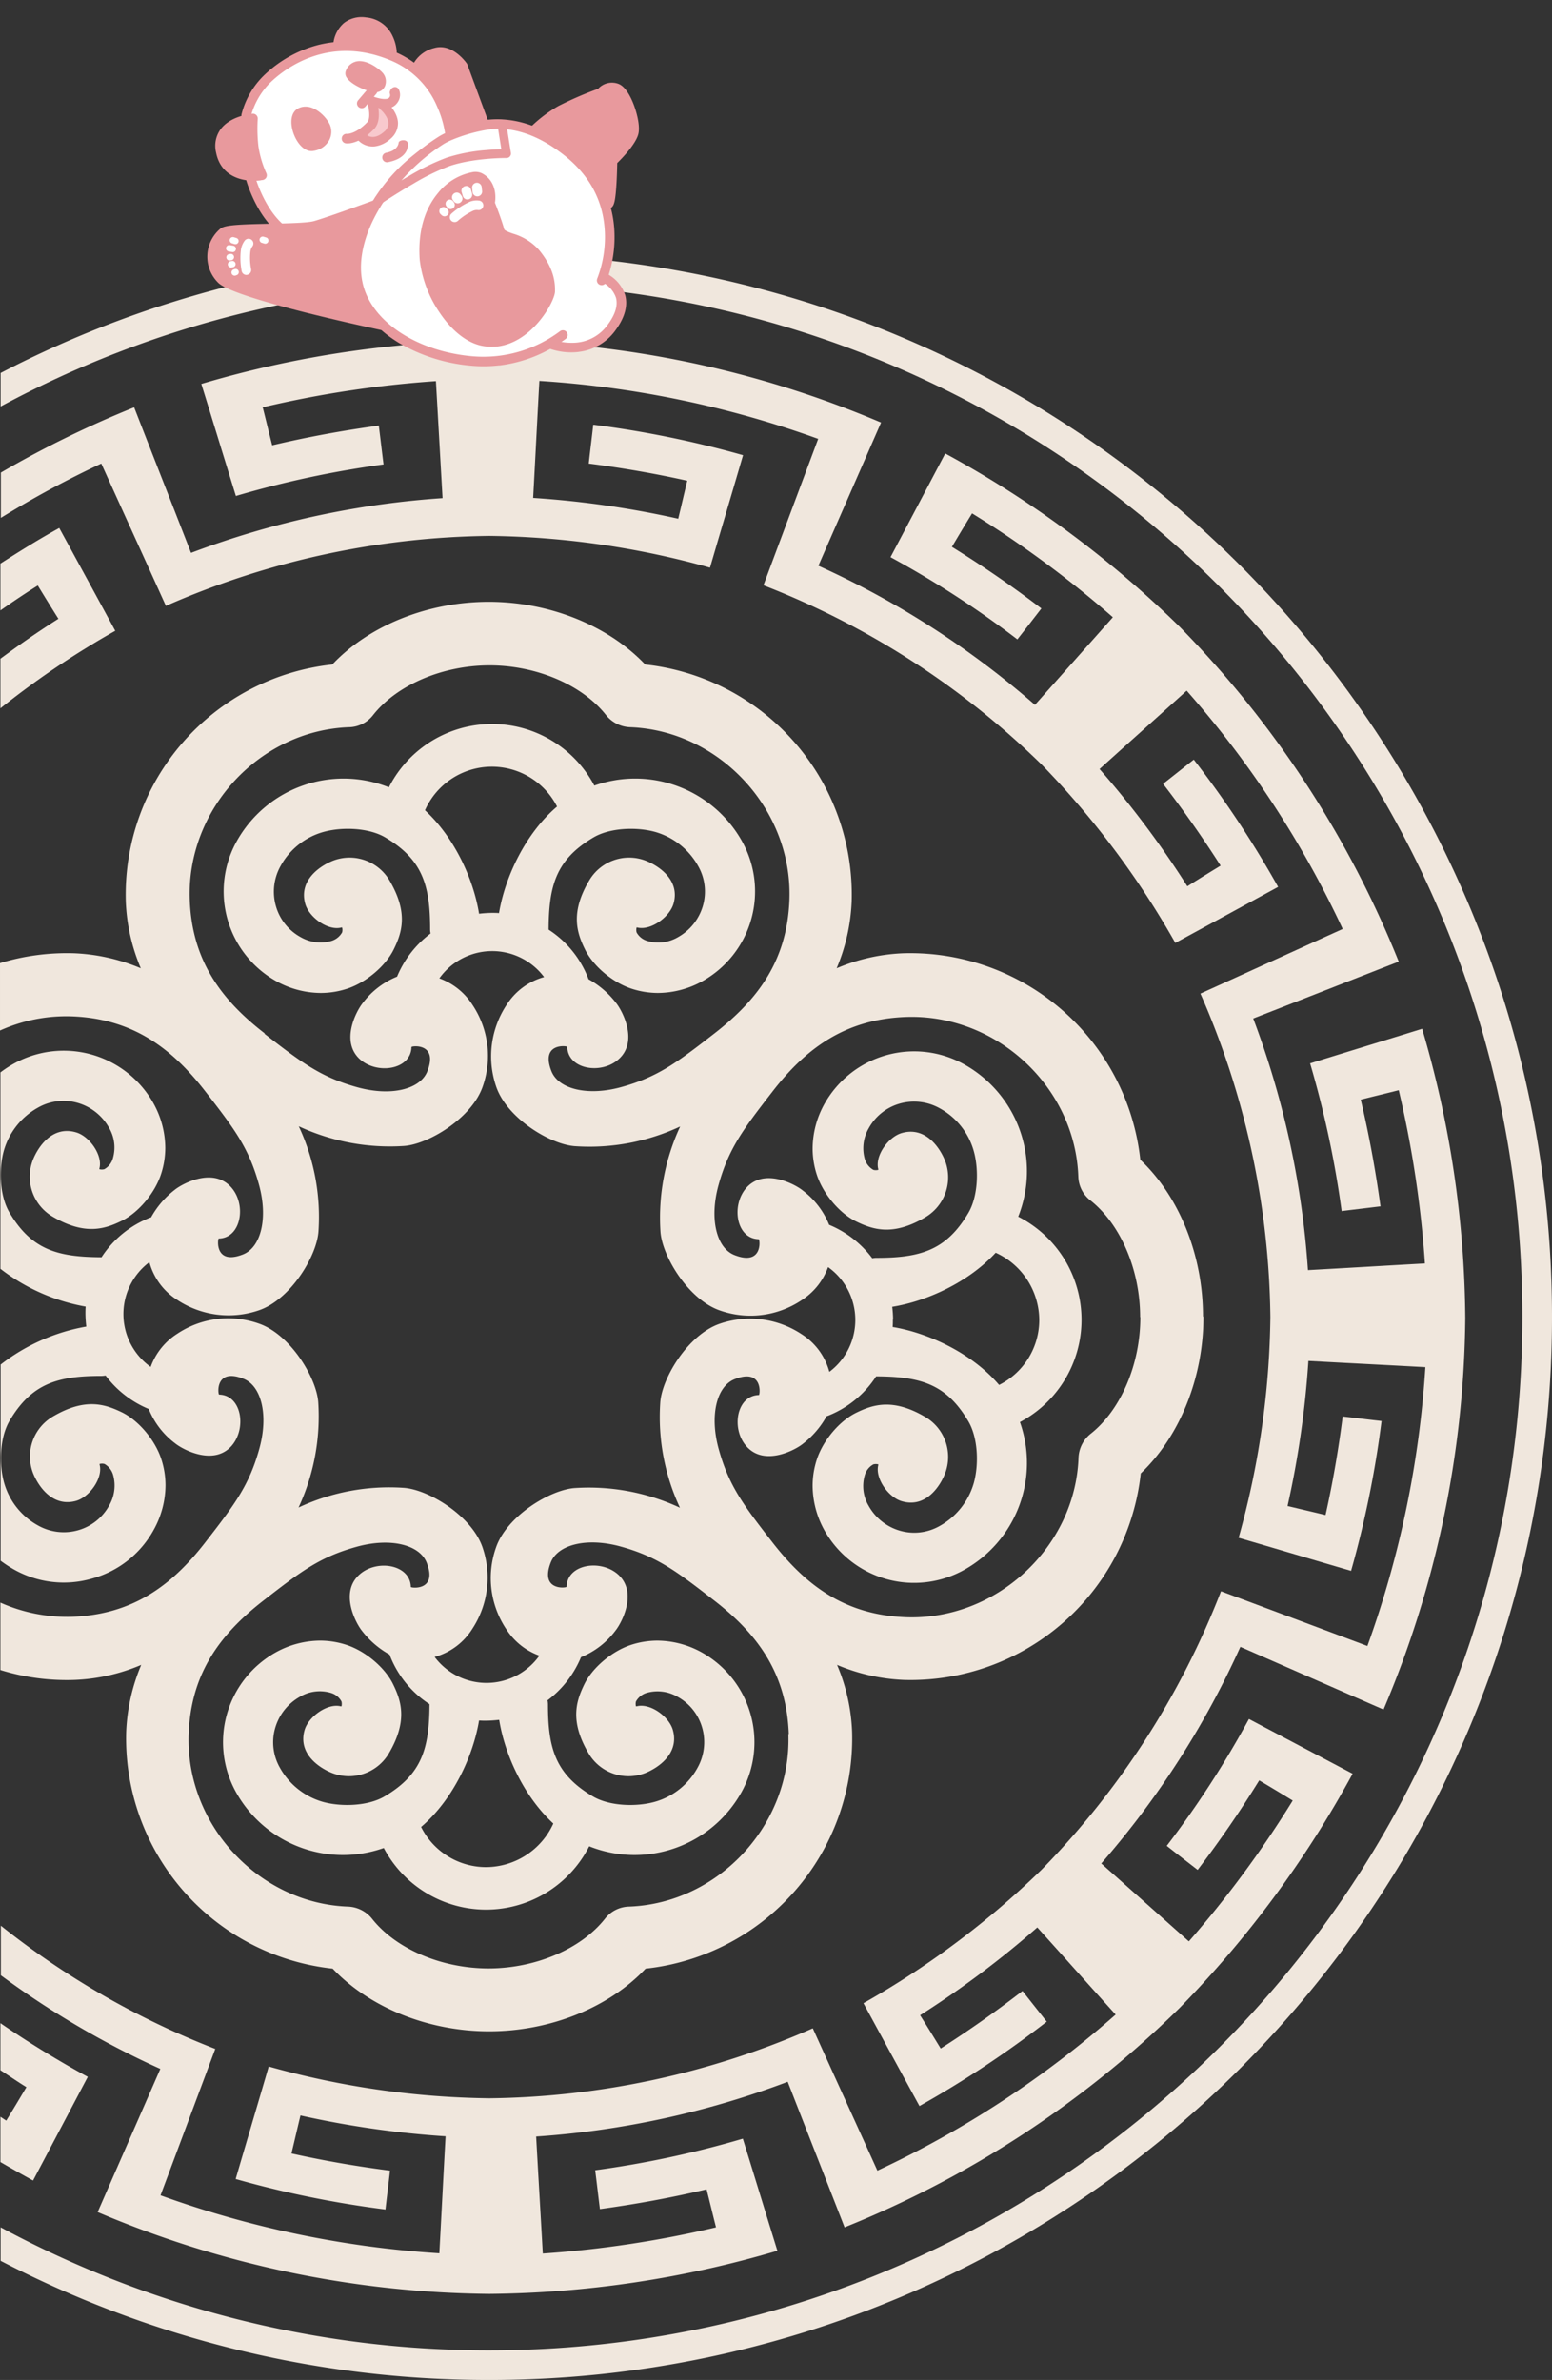 <svg xmlns="http://www.w3.org/2000/svg" width="397.226" height="609.02" viewBox="0 0 397.226 609.02">
  <rect x="0" y="0" width="397.226" height="609.02" fill="#333333" stroke="none"/>
  <g id="グループ_45" data-name="グループ 45" transform="translate(0 -29.163)">
    <g id="_レイヤー_2-2" transform="translate(0 94.119)">
      <path id="パス_277" data-name="パス 277" d="M68.22,94.451c2.2,1.428,4.395,2.966,6.647,4.34-2.033,3.406-3.076,5.164-5.164,8.57l-1.483-.989v11.591c2.747,1.593,5.548,3.186,8.35,4.724L90.578,96.153A256.26,256.26,0,0,1,68.22,82.42Z" transform="translate(-68.11 370.345)" fill="#f0e7dd"/>
      <path id="パス_278" data-name="パス 278" d="M81.992,12.77C76.828,15.627,71.884,18.7,66.94,21.889V33.865c3.131-2.2,6.317-4.34,9.558-6.372,2.087,3.406,3.131,5.109,5.274,8.515-5.109,3.241-10,6.647-14.832,10.218v12.69A220.251,220.251,0,0,1,96.33,39.083Q89.161,25.9,81.992,12.77Z" transform="translate(-66.83 57.381)" fill="#f0e7dd"/>
      <path id="パス_279" data-name="パス 279" d="M378.853,253.834h0a267.981,267.981,0,0,0-11.042-73.721c-9.558,2.966-19.117,5.878-28.675,8.844a254.313,254.313,0,0,1,8.075,37.794c3.955-.494,5.933-.714,9.943-1.209-1.263-9.229-2.911-18.238-5.054-27.3,3.9-.989,5.823-1.428,9.723-2.417a273.332,273.332,0,0,1,6.7,44.332c-10,.549-19.941,1.154-29.939,1.7a225.052,225.052,0,0,0-14.008-64.382c12.415-4.834,24.83-9.723,37.245-14.557a260.971,260.971,0,0,0-56.087-85.7h0A269.661,269.661,0,0,0,245.749,32.89L231.741,59.423a250.231,250.231,0,0,1,32.466,21.04c2.472-3.131,3.681-4.724,6.153-7.91-7.416-5.658-15-10.877-22.907-15.766,2.033-3.406,3.076-5.164,5.164-8.57A270.906,270.906,0,0,1,288.652,74.8L268.711,97.218a225.6,225.6,0,0,0-55.428-35.6c5.329-12.2,10.712-24.446,16.041-36.641A262.143,262.143,0,0,0,129.069,4.05h0A267.981,267.981,0,0,0,55.348,15.092c2.966,9.558,5.878,19.117,8.844,28.675a254.31,254.31,0,0,1,37.794-8.075c-.494-3.955-.714-5.933-1.209-9.943C91.55,27.012,82.54,28.66,73.476,30.8c-.989-3.9-1.428-5.823-2.417-9.723a273.331,273.331,0,0,1,44.332-6.7l1.7,29.939A225.052,225.052,0,0,0,52.711,58.325c-4.834-12.415-9.723-24.83-14.557-37.245A265.1,265.1,0,0,0,4.04,37.779V49.37a251.049,251.049,0,0,1,25.709-13.9c5.493,12.14,11.042,24.281,16.535,36.421a211.5,211.5,0,0,1,82.785-17.908,218.151,218.151,0,0,1,56.472,8.13c2.8-9.613,5.658-19.172,8.46-28.785a260.66,260.66,0,0,0-38.344-7.8c-.439,3.955-.714,5.933-1.154,9.943,8.515,1.1,16.865,2.527,25.215,4.395-.934,3.9-1.373,5.823-2.307,9.723a241.913,241.913,0,0,0-37.135-5.329c.549-10,1.044-19.941,1.593-29.939a257.691,257.691,0,0,1,71.359,14.832q-7,18.7-14.008,37.465a211.077,211.077,0,0,1,71.194,45.87,221.862,221.862,0,0,1,34.224,45.65q13.184-7.169,26.313-14.338a263.474,263.474,0,0,0-21.589-32.576c-3.131,2.472-4.724,3.735-7.856,6.208q7.828,10.135,14.722,20.93c-3.406,2.087-5.109,3.131-8.515,5.274a243.85,243.85,0,0,0-22.468-29.994c7.416-6.7,14.887-13.349,22.3-20.051a255.108,255.108,0,0,1,39.937,60.977c-12.14,5.493-24.281,11.042-36.421,16.535a211.5,211.5,0,0,1,17.908,82.785,218.151,218.151,0,0,1-8.13,56.472c9.613,2.8,19.172,5.658,28.785,8.46a260.656,260.656,0,0,0,7.8-38.344c-3.955-.439-5.933-.714-9.943-1.154-1.1,8.515-2.527,16.865-4.395,25.215-3.9-.934-5.823-1.373-9.723-2.307A241.92,241.92,0,0,0,338.7,265.1c10,.549,19.941,1.044,29.939,1.593A257.69,257.69,0,0,1,353.8,338.048q-18.7-7-37.465-14.008a211.078,211.078,0,0,1-45.87,71.194,221.863,221.863,0,0,1-45.65,34.224q7.169,13.184,14.338,26.313a263.474,263.474,0,0,0,32.576-21.589c-2.472-3.131-3.735-4.724-6.207-7.856q-10.135,7.828-20.93,14.722c-2.087-3.406-3.131-5.109-5.274-8.515a243.851,243.851,0,0,0,29.994-22.468c6.7,7.416,13.349,14.887,20.051,22.3a255.108,255.108,0,0,1-60.977,39.937c-5.493-12.14-11.042-24.281-16.535-36.421a211.5,211.5,0,0,1-82.785,17.908,218.151,218.151,0,0,1-56.472-8.13c-2.8,9.613-5.658,19.172-8.46,28.785a260.656,260.656,0,0,0,38.344,7.8c.439-3.955.714-5.933,1.154-9.943-8.515-1.1-16.865-2.527-25.215-4.395.934-3.9,1.373-5.823,2.307-9.723a241.917,241.917,0,0,0,37.135,5.329c-.549,10-1.044,19.941-1.593,29.939a257.688,257.688,0,0,1-71.359-14.832q7-18.705,14.008-37.465A209.865,209.865,0,0,1,4.04,409.626v12.69a224,224,0,0,0,40.816,23.951c-5.329,12.2-10.712,24.446-16.041,36.641a262.14,262.14,0,0,0,100.254,20.93h0A267.982,267.982,0,0,0,202.791,492.8c-2.966-9.558-5.878-19.117-8.844-28.675a254.32,254.32,0,0,1-37.794,8.075c.494,3.955.714,5.933,1.209,9.943,9.229-1.263,18.238-2.911,27.3-5.054.989,3.9,1.428,5.823,2.417,9.723a273.338,273.338,0,0,1-44.332,6.7c-.549-10-1.154-19.941-1.7-29.939a225.057,225.057,0,0,0,64.382-14.008c4.834,12.415,9.723,24.83,14.557,37.245a260.971,260.971,0,0,0,85.7-56.088h0a269.661,269.661,0,0,0,44.332-59.988L323.48,356.725a250.235,250.235,0,0,1-21.04,32.466c3.131,2.472,4.724,3.681,7.91,6.153,5.658-7.416,10.877-15,15.766-22.907,3.406,2.033,5.164,3.076,8.57,5.164A270.9,270.9,0,0,1,308.1,413.636L285.686,393.7a225.6,225.6,0,0,0,35.6-55.428c12.2,5.329,24.446,10.712,36.641,16.041a262.143,262.143,0,0,0,20.93-100.254h0Z" transform="translate(-3.82 18.198)" fill="#f0e7dd"/>
      <path id="パス_280" data-name="パス 280" d="M324.254,199.194c0,15.656-6.1,30.6-16.041,40.047a59.259,59.259,0,0,1-60.592,52.846,48.952,48.952,0,0,1-17.139-3.845,48.3,48.3,0,0,1,3.845,17.139,59.259,59.259,0,0,1-52.846,60.592c-9.449,10-24.446,16.041-40.047,16.041-15.656,0-30.6-6.1-40.047-16.041a59.259,59.259,0,0,1-52.846-60.592,48.952,48.952,0,0,1,3.845-17.139,48.3,48.3,0,0,1-17.139,3.845,57.549,57.549,0,0,1-18.9-2.527V272.311a42.071,42.071,0,0,0,18.293,3.626c15.491-.549,25.6-7.965,34.279-19.227,7.416-9.558,11.1-14.448,13.679-23.731,2.417-8.68.549-16.151-4.065-17.963-7.306-2.857-6.537,4.01-6.208,4.065,5.768.11,7.141,8.68,3.131,13.184-4.559,5.054-12.36.934-14.393-.714a20.662,20.662,0,0,1-6.757-8.789,26.41,26.41,0,0,1-11.042-8.57,6.056,6.056,0,0,1-.989.11c-11.152,0-17.908,1.813-23.622,11.536-2.472,4.23-2.692,11.042-1.373,15.766a18.028,18.028,0,0,0,8.734,10.987A13.413,13.413,0,0,0,36.181,253.8a13.142,13.142,0,0,0,8.02-6.372,10.171,10.171,0,0,0,.989-7.8,4.7,4.7,0,0,0-2.2-2.8,2.44,2.44,0,0,0-1.263,0v.165c.934,3.461-2.637,8.35-6.043,9.284-6.1,1.7-9.778-3.955-11.042-7.251a11.853,11.853,0,0,1,5.219-14.393C38.049,219.85,43.1,221.5,47.5,223.64c4.23,2.087,8.4,7.031,10,11.866a21.755,21.755,0,0,1,1.1,6.757,23.7,23.7,0,0,1-3.021,11.426,25.739,25.739,0,0,1-15.821,12.47,25.962,25.962,0,0,1-20-2.362,31.907,31.907,0,0,1-3.351-2.2V211.39a49.688,49.688,0,0,1,21.919-9.723,31.07,31.07,0,0,1-.22-3.241c0-.6,0-1.209.055-1.868a49.807,49.807,0,0,1-21.809-9.668V136.625a29.4,29.4,0,0,1,3.351-2.2,26.324,26.324,0,0,1,35.817,10.108,23.7,23.7,0,0,1,3.021,11.426,21.756,21.756,0,0,1-1.1,6.757c-1.593,4.834-5.768,9.778-10,11.866-4.34,2.142-9.449,3.79-17.634-.989A11.853,11.853,0,0,1,24.59,159.2c1.263-3.351,4.944-9.009,11.042-7.251,3.461.934,6.977,5.878,6.043,9.284v.165a2.453,2.453,0,0,0,1.264,0,4.556,4.556,0,0,0,2.2-2.8,9.934,9.934,0,0,0-.989-7.8,13.448,13.448,0,0,0-8.02-6.372,13.14,13.14,0,0,0-10.163,1.209,18.374,18.374,0,0,0-8.734,10.987c-1.318,4.724-1.1,11.536,1.373,15.766,5.713,9.723,12.47,11.481,23.622,11.536h0A26.081,26.081,0,0,1,54.749,173.76a.2.2,0,0,0,.165-.055,23.026,23.026,0,0,1,6.043-7.032c2.033-1.648,9.833-5.768,14.393-.714,4.065,4.45,2.637,13.074-3.131,13.184-.275.055-1.1,6.922,6.208,4.065,4.614-1.813,6.482-9.284,4.065-17.963-2.582-9.284-6.208-14.118-13.679-23.731-8.734-11.261-18.787-18.678-34.279-19.227a41.3,41.3,0,0,0-18.293,3.626V108.664a58.839,58.839,0,0,1,18.9-2.527,48.952,48.952,0,0,1,17.139,3.845,48.3,48.3,0,0,1-3.845-17.139,59.259,59.259,0,0,1,52.846-60.592c9.449-10,24.446-16.041,40.047-16.041s30.6,6.1,40.047,16.041a59.259,59.259,0,0,1,52.846,60.592,48.952,48.952,0,0,1-3.845,17.139,48.3,48.3,0,0,1,17.139-3.845A59.259,59.259,0,0,1,308.1,158.983c10,9.449,16.041,24.446,16.041,40.047ZM83.919,126.737c9.559,7.416,14.448,11.1,23.731,13.679,8.68,2.417,16.151.549,17.963-4.065,2.857-7.306-4.01-6.537-4.065-6.208-.11,5.768-8.68,7.141-13.184,3.131-5.054-4.56-.934-12.36.714-14.393a20.661,20.661,0,0,1,8.789-6.757,26.41,26.41,0,0,1,8.57-11.042,6.057,6.057,0,0,1-.11-.989c0-11.152-1.813-17.908-11.536-23.622C110.561,74,103.75,73.781,99.025,75.1a18.028,18.028,0,0,0-10.987,8.734A13.413,13.413,0,0,0,86.83,94a13.142,13.142,0,0,0,6.372,8.02,10.171,10.171,0,0,0,7.8.989,4.7,4.7,0,0,0,2.8-2.2,2.44,2.44,0,0,0,0-1.263h-.165c-3.461.934-8.35-2.637-9.284-6.1-1.7-6.1,3.955-9.778,7.251-11.042A11.853,11.853,0,0,1,116,87.624c4.779,8.185,3.131,13.239.989,17.579-2.087,4.23-7.031,8.4-11.866,10a21.755,21.755,0,0,1-6.757,1.1,23.7,23.7,0,0,1-11.426-3.021A26.324,26.324,0,0,1,76.832,77.461,31.329,31.329,0,0,1,115.78,63.673a29.606,29.606,0,0,1,52.572-.439,31.341,31.341,0,0,1,37.794,14.228,26.324,26.324,0,0,1-10.108,35.817,23.7,23.7,0,0,1-11.426,3.021,21.755,21.755,0,0,1-6.757-1.1c-4.834-1.593-9.778-5.768-11.866-10-2.142-4.34-3.79-9.449.989-17.579a11.853,11.853,0,0,1,14.393-5.219c3.351,1.263,9.009,4.944,7.251,11.042-.989,3.461-5.878,6.977-9.284,6.1h-.165a2.452,2.452,0,0,0,0,1.263,4.556,4.556,0,0,0,2.8,2.2,9.934,9.934,0,0,0,7.8-.989A13.449,13.449,0,0,0,196.148,94a13.139,13.139,0,0,0-1.209-10.163A18.373,18.373,0,0,0,183.953,75.1c-4.724-1.318-11.536-1.1-15.766,1.373-9.723,5.713-11.481,12.47-11.536,23.622h0a26.081,26.081,0,0,1,10.163,12.525.2.2,0,0,0,.055.165,23.026,23.026,0,0,1,7.032,6.043c1.648,2.033,5.768,9.833.714,14.393-4.45,4.065-13.074,2.637-13.184-3.131-.055-.275-6.922-1.1-4.065,6.208,1.813,4.614,9.284,6.482,17.963,4.065,9.284-2.582,14.118-6.208,23.731-13.679,11.261-8.734,18.677-18.787,19.227-34.279.824-23.072-17.908-43.288-40.816-44.112a8.28,8.28,0,0,1-6.1-3.076c-6.1-7.746-17.8-12.745-29.829-12.745s-23.731,5-29.829,12.745a8.007,8.007,0,0,1-6.1,3.076C82.655,49.115,63.978,69.276,64.8,92.4c.549,15.491,7.965,25.6,19.227,34.279Zm74.93-58.065a18.729,18.729,0,0,0-33.839.879c7.526,6.922,12.415,17.579,13.843,26.478a31.055,31.055,0,0,1,3.241-.22c.6,0,1.209,0,1.868.055,1.538-9.284,6.812-20.435,14.832-27.247ZM97.707,221.223a55.329,55.329,0,0,1-5.054,26.753,54.7,54.7,0,0,1,26.753-5.054c6.317.33,17.524,7.087,20.326,15.217a23.858,23.858,0,0,1-2.637,20.93,16.56,16.56,0,0,1-9.613,7.141,16.6,16.6,0,0,0,26.808-.33,16.788,16.788,0,0,1-8.46-6.757,23.508,23.508,0,0,1-2.637-20.93c2.8-8.13,14.063-14.887,20.326-15.217a55.329,55.329,0,0,1,26.753,5.054,54.7,54.7,0,0,1-5.054-26.753c.33-6.317,7.086-17.524,15.217-20.326a23.858,23.858,0,0,1,20.93,2.637,16.5,16.5,0,0,1,7.141,9.668,16.6,16.6,0,0,0-.33-26.808,16.789,16.789,0,0,1-6.757,8.46,23.508,23.508,0,0,1-20.93,2.637c-8.13-2.8-14.887-14.063-15.217-20.325a55.329,55.329,0,0,1,5.054-26.753,54.7,54.7,0,0,1-26.753,5.054c-6.317-.33-17.524-7.086-20.326-15.217a23.858,23.858,0,0,1,2.637-20.93,16.56,16.56,0,0,1,9.613-7.141,16.6,16.6,0,0,0-26.808.33,16.789,16.789,0,0,1,8.46,6.757,23.508,23.508,0,0,1,2.637,20.93c-2.8,8.13-14.063,14.887-20.326,15.217a55.329,55.329,0,0,1-26.753-5.054,54.7,54.7,0,0,1,5.054,26.753c-.33,6.317-7.086,17.524-15.217,20.326a23.858,23.858,0,0,1-20.93-2.637,16.5,16.5,0,0,1-7.141-9.668,16.6,16.6,0,0,0,.33,26.808,16.789,16.789,0,0,1,6.757-8.46A23.509,23.509,0,0,1,82.49,200.9C90.62,203.7,97.377,214.96,97.707,221.223Zm46.254,81.082a31.058,31.058,0,0,1-3.241.22c-.6,0-1.209,0-1.868-.055-1.538,9.284-6.812,20.435-14.832,27.247a18.59,18.59,0,0,0,16.7,10.273,19.007,19.007,0,0,0,17.139-11.151c-7.526-6.922-12.415-17.579-13.843-26.478Zm74.161,3.626c-.549-15.491-7.965-25.6-19.227-34.279-9.559-7.416-14.448-11.1-23.731-13.678-8.68-2.417-16.151-.549-17.963,4.065-2.857,7.306,4.01,6.537,4.065,6.208.11-5.768,8.68-7.141,13.184-3.131,5.054,4.559.934,12.36-.714,14.393a20.662,20.662,0,0,1-8.789,6.757,26.41,26.41,0,0,1-8.57,11.042,6.055,6.055,0,0,1,.11.989c0,11.152,1.813,17.908,11.536,23.622,4.23,2.472,11.042,2.692,15.766,1.373a18.028,18.028,0,0,0,10.987-8.734,13.413,13.413,0,0,0,1.209-10.163,13.142,13.142,0,0,0-6.372-8.02,10.171,10.171,0,0,0-7.8-.989,4.7,4.7,0,0,0-2.8,2.2,2.441,2.441,0,0,0,0,1.263h.165c3.461-.934,8.35,2.637,9.284,6.1,1.7,6.1-3.955,9.778-7.251,11.042a11.853,11.853,0,0,1-14.393-5.219c-4.779-8.185-3.131-13.239-.989-17.634,2.087-4.23,7.032-8.4,11.866-10a21.756,21.756,0,0,1,6.757-1.1,23.7,23.7,0,0,1,11.426,3.021,26.324,26.324,0,0,1,10.108,35.817,31.329,31.329,0,0,1-38.948,13.788,29.606,29.606,0,0,1-52.572.439,31.341,31.341,0,0,1-37.794-14.228,26.324,26.324,0,0,1,10.108-35.817A23.7,23.7,0,0,1,98.2,282.035a21.756,21.756,0,0,1,6.757,1.1c4.834,1.593,9.778,5.768,11.866,10,2.142,4.34,3.79,9.449-.989,17.634a11.853,11.853,0,0,1-14.393,5.219c-3.351-1.263-9.009-4.944-7.251-11.042.989-3.461,5.878-6.977,9.284-6.1h.165a2.452,2.452,0,0,0,0-1.263,4.556,4.556,0,0,0-2.8-2.2,9.934,9.934,0,0,0-7.8.989,13.449,13.449,0,0,0-6.372,8.02,13.14,13.14,0,0,0,1.209,10.163,18.373,18.373,0,0,0,10.987,8.734c4.724,1.318,11.536,1.1,15.766-1.373,9.723-5.713,11.481-12.47,11.536-23.622h0A26.081,26.081,0,0,1,116,285.77a.2.2,0,0,0-.055-.165,23.027,23.027,0,0,1-7.032-6.043c-1.648-2.033-5.768-9.833-.714-14.393,4.45-4.065,13.074-2.637,13.184,3.131.055.275,6.922,1.1,4.065-6.208-1.813-4.614-9.284-6.482-17.963-4.065-9.284,2.582-14.118,6.207-23.731,13.678-11.261,8.734-18.678,18.787-19.227,34.279-.824,23.072,17.908,43.288,40.816,44.112a8.28,8.28,0,0,1,6.1,3.076c6.1,7.746,17.8,12.745,29.829,12.745s23.731-5,29.829-12.745a8.007,8.007,0,0,1,6.1-3.076c22.962-.824,41.64-20.985,40.816-44.112Zm89.927-106.736c0-12.031-5-23.731-12.745-29.829a8.007,8.007,0,0,1-3.076-6.1c-.824-22.962-20.985-41.64-44.112-40.816-15.491.549-25.6,7.965-34.279,19.227-7.416,9.559-11.1,14.448-13.679,23.731-2.417,8.68-.549,16.151,4.065,17.963,7.306,2.857,6.537-4.01,6.208-4.065-5.768-.11-7.141-8.68-3.131-13.184,4.56-5.054,12.36-.934,14.393.714a20.661,20.661,0,0,1,6.757,8.789,26.41,26.41,0,0,1,11.042,8.57,6.052,6.052,0,0,1,.989-.11c11.152,0,17.908-1.813,23.622-11.536,2.472-4.23,2.692-11.042,1.373-15.766A18.028,18.028,0,0,0,256.74,145.8a13.413,13.413,0,0,0-10.163-1.209,13.142,13.142,0,0,0-8.02,6.372,10.171,10.171,0,0,0-.989,7.8,4.7,4.7,0,0,0,2.2,2.8,2.44,2.44,0,0,0,1.264,0V161.4c-.934-3.461,2.637-8.35,6.1-9.284,6.1-1.7,9.778,3.955,11.042,7.251a11.853,11.853,0,0,1-5.219,14.393c-8.185,4.779-13.239,3.131-17.634.989-4.23-2.087-8.4-7.032-10-11.866a21.755,21.755,0,0,1-1.1-6.757,23.7,23.7,0,0,1,3.021-11.426,26.324,26.324,0,0,1,35.817-10.108,31.329,31.329,0,0,1,13.788,38.948,29.606,29.606,0,0,1,.439,52.572,31.341,31.341,0,0,1-14.228,37.794A26.324,26.324,0,0,1,227.241,253.8a23.7,23.7,0,0,1-3.021-11.426,21.756,21.756,0,0,1,1.1-6.757c1.593-4.834,5.768-9.778,10-11.866,4.34-2.142,9.449-3.79,17.634.989a11.853,11.853,0,0,1,5.219,14.393c-1.263,3.351-4.944,9.009-11.042,7.251-3.461-.934-6.977-5.878-6.1-9.284v-.165a2.453,2.453,0,0,0-1.264,0,4.556,4.556,0,0,0-2.2,2.8,9.934,9.934,0,0,0,.989,7.8,13.449,13.449,0,0,0,8.02,6.372A13.139,13.139,0,0,0,256.74,252.7a18.373,18.373,0,0,0,8.734-10.987c1.318-4.724,1.1-11.536-1.373-15.766-5.713-9.723-12.47-11.481-23.622-11.536h0a26.081,26.081,0,0,1-12.525,10.163.2.2,0,0,0-.165.055,23.027,23.027,0,0,1-6.043,7.032c-2.033,1.648-9.833,5.768-14.393.714-4.065-4.45-2.637-13.074,3.131-13.184.275-.055,1.1-6.922-6.208-4.065-4.614,1.813-6.482,9.284-4.065,17.963,2.582,9.284,6.208,14.118,13.679,23.731,8.734,11.261,18.787,18.677,34.279,19.227,23.072.824,43.288-17.908,44.112-40.816a8.28,8.28,0,0,1,3.076-6.1c7.746-6.1,12.745-17.8,12.745-29.829Zm-63.284.714c0,.6,0,1.209-.055,1.868,9.284,1.538,20.435,6.812,27.247,14.832a18.59,18.59,0,0,0,10.273-16.7,19.007,19.007,0,0,0-11.152-17.139c-6.922,7.526-17.579,12.415-26.478,13.843a31.049,31.049,0,0,1,.22,3.241Z" transform="translate(-16.24 72.838)" fill="#f0e7dd"/>
      <path id="パス_281" data-name="パス 281" d="M125.029,0A270.652,270.652,0,0,0,0,30.488v8.57A262.373,262.373,0,0,1,125.029,7.581c145.794,0,264.451,118.6,264.451,264.451,0,145.794-118.6,264.451-264.451,264.451A263.006,263.006,0,0,1,0,505.007v8.57a270.654,270.654,0,0,0,125.029,30.488c149.969,0,272.032-122.008,272.032-272.032S275,0,125.029,0Z" transform="translate(0.165)" fill="#f0e7dd"/>
    </g>
    <g id="_レイヤー_4" transform="translate(186.843 98.141) rotate(150)">
      <path id="パス_857" data-name="パス 857" d="M2.482,9.721S3.4,5.137,5.851,4.415A13.234,13.234,0,0,1,9.205,3.84l.08-.775S8.5-.838,3.418.165.424,7.062.424,7.062L.116,7.57A10.442,10.442,0,0,1,2.469,9.735Z" transform="translate(55.367 73.467)" fill="#f8c9cd"/>
      <path id="パス_858" data-name="パス 858" d="M16.525,32.934c-3.689,2.633-6.175-2.9-6.563-4.678s1.256-3.489,2.834-2.54c1.724,1.029,5.32,6.082,3.716,7.218Zm-.4-18.953c5.066-1,5.868,2.9,5.868,2.9l-.08.775a13.756,13.756,0,0,0-3.355.575c-2.446.722-3.368,5.306-3.368,5.306a10.442,10.442,0,0,0-2.352-2.165l.307-.508s-2.072-5.894,2.994-6.9Zm12.19,9.6c.307-1.965,2.446-4,5.788-2.887,3.408,1.136,1.845,9.918-1.564,9.811S27.993,25.543,28.314,23.578ZM43.725,34.886a39.582,39.582,0,0,0,3.462-6.336,27.864,27.864,0,0,0,1.791-7.418s.174.067.468.187l2.486.388s2.058-7.953-.16-14.529l.04-.08c-3.489-1.911-6.7-3.6-8.193-3.97C39.756,2.165,27.5.04,27.5.04L27.472,0A44.589,44.589,0,0,1,13.264,4.905,52.674,52.674,0,0,1,2.2,5.681v.107s-4.4,9.263-.749,19.074a22.677,22.677,0,0,0,3.047,5.6c.227.307.454.6.682.9a29.76,29.76,0,0,0,10.386,8.514,29.458,29.458,0,0,0,20.17,1.871,20.244,20.244,0,0,0,9.022-5.253l.348-1.083a14.225,14.225,0,0,1-1.4-.535Z" transform="translate(42.674 59.651)" fill="#fff"/>
      <path id="パス_859" data-name="パス 859" d="M50.368,11.7A33.32,33.32,0,0,0,30.412,5.433V5.165S23.969-2.975,14.68,1.182C4.709,5.647,10.2,13.132,10.2,13.132l.134.254a30.461,30.461,0,0,0-9.7,15.772A27.875,27.875,0,0,0,2.3,46.053,35.333,35.333,0,0,0,7.141,54.62a23.887,23.887,0,0,0,10.145,7.686,28.114,28.114,0,0,0,8.822,1.831,52.743,52.743,0,0,0,11.067-.775,44.589,44.589,0,0,0,14.208-4.905c7.3-4.01,13.206-10.011,14.609-17.135a20.839,20.839,0,0,0-.708-10.292c-2.246-7.285-7.9-14.315-14.93-19.314ZM23.876,16.928c1.216-1.965,13.206-9.142,21.078-2.593,6.282,5.226,5.988,18.993,2.7,25.757-7.766,15.933-21.2,13.339-22.669,11.161-2.379-3.529.936-7.071.936-7.071s.762-5.012,1.363-7.244S23.1,32.62,22.232,27.26,22.66,18.892,23.876,16.928Z" transform="translate(18.776 1.235)" fill="#fff"/>
      <path id="パス_860" data-name="パス 860" d="M.013,27.468s12.257,2.125,16.12,3.088c1.5.374,4.7,2.058,8.193,3.97,5.48,2.994,11.669,6.523,12.992,6.309A8.117,8.117,0,0,0,43.8,30.822C42.438,25.4,14.195.027,14.195.027L13.9,0a21.156,21.156,0,0,1,.708,10.292C13.206,17.4,7.3,23.418,0,27.427l.027.04Z" transform="translate(70.186 32.237)" fill="#e8999d"/>
      <path id="パス_861" data-name="パス 861" d="M10.96,21.012C7.311,11.2,11.7,1.938,11.7,1.938V1.831A28.111,28.111,0,0,1,2.887,0L2.566.815,0,15.732s.441,5.534,4.3,6.5a7.073,7.073,0,0,0,6.095-.909l.561-.307Z" transform="translate(33.202 63.514)" fill="#e8999d"/>
      <path id="パス_862" data-name="パス 862" d="M11.769,9.3l.374-.789A29.761,29.761,0,0,1,1.757,0L.969.495s-3.195,6.068,2.018,9.918,8.782-1.123,8.782-1.123Z" transform="translate(46.12 91.008)" fill="#e8999d"/>
      <path id="パス_863" data-name="パス 863" d="M1.39,14.275c2.593.842,8.087,1.831,9.985-3.783C13.54,4.1,7.5.949,5.721.187A4.376,4.376,0,0,0,5.253,0,27.863,27.863,0,0,1,3.462,7.418,40.862,40.862,0,0,1,0,13.754a14.225,14.225,0,0,0,1.4.535Z" transform="translate(86.413 80.796)" fill="#e8999d"/>
      <path id="パス_864" data-name="パス 864" d="M4.272,10.125c3.408.107,4.972-8.675,1.564-9.811C2.495-.795.356,1.237.049,3.2s.815,6.817,4.224,6.924Z" transform="translate(70.939 80.027)" fill="#e8999d"/>
      <path id="パス_865" data-name="パス 865" d="M6.607,7.487C8.2,6.338,4.615,1.3,2.891.27,1.314-.679-.33,1.045.057,2.809S2.931,10.121,6.62,7.487Z" transform="translate(52.592 85.098)" fill="#e8999d"/>
      <path id="パス_866" data-name="パス 866" d="M25.706,28.456c3.3-6.763,3.582-20.53-2.7-25.757C15.133-3.85,3.144,3.328,1.927,5.293S-.586,10.251.283,15.625,5.95,23.07,5.336,25.3s-1.363,7.244-1.363,7.244-3.328,3.542-.936,7.071c1.457,2.165,14.9,4.758,22.669-11.161Z" transform="translate(40.724 12.856)" fill="#e8999d"/>
      <path id="パス_867" data-name="パス 867" d="M15.978,26.853a33.9,33.9,0,0,0,8.287-1.029l.428-.12a34.9,34.9,0,0,1-4.839-8.568A27.774,27.774,0,0,1,18.184.241L17.328,0c-1.029-.094-6.4,8.982-6.4,8.982s-6.362,1.51-8.3,3.515S-.943,22.349.634,24.461a3.66,3.66,0,0,0,4.157,1.1,89.7,89.7,0,0,0,11.187,1.3Z" transform="translate(1.251 30.124)" fill="#e8999d"/>
      <path id="パス_868" data-name="パス 868" d="M19.047.1a1.185,1.185,0,0,0-.374-.094c-.855-.08-1.55.588-2.513,1.831-.588.762-1.337,1.831-2.205,3.168-1.083,1.657-2.112,3.355-2.58,4.13-1.671.428-6.536,1.818-8.394,3.729C1.671,14.215.762,17.142.334,19.441c-.348,1.871-.722,5.266.548,6.977a4.761,4.761,0,0,0,5.226,1.617,90.25,90.25,0,0,0,11.081,1.27,35.359,35.359,0,0,0,8.621-1.069,1.219,1.219,0,1,0-.642-2.352,33.682,33.682,0,0,1-7.953.989,91.807,91.807,0,0,1-11-1.283,1.265,1.265,0,0,0-.668.067,2.378,2.378,0,0,1-2.727-.682c-.414-.548-.575-2.459-.094-5.066A12.226,12.226,0,0,1,4.718,14.6c1.23-1.27,5.373-2.62,7.7-3.181a1.275,1.275,0,0,0,.775-.561C15.3,7.3,18,3.174,18.873,2.439a1.237,1.237,0,0,0,.882-1.069A1.221,1.221,0,0,0,19.02.14h0Z" transform="translate(0 28.902)" fill="#e8999d"/>
      <path id="パス_869" data-name="パス 869" d="M4.283.1A1.11,1.11,0,0,0,4,.019a1.226,1.226,0,0,0-1.417,1L.019,15.938a1.187,1.187,0,0,0-.013.307c.027.267.561,6.429,5.226,7.592a8.294,8.294,0,0,0,7.178-1.163A1.224,1.224,0,1,0,10.832,20.8a5.939,5.939,0,0,1-5.012.668c-2.66-.668-3.261-4.491-3.355-5.28L5,1.45A1.247,1.247,0,0,0,4.283.113h0Z" transform="translate(31.967 63.107)" fill="#e8999d"/>
      <path id="パス_870" data-name="パス 870" d="M7.154.456A1.785,1.785,0,0,0,6.914.362,5.381,5.381,0,0,0,2.236.71,4.635,4.635,0,0,0,.057,3.9c-.307,1.965.6,6.282,3.475,7.539a4.018,4.018,0,0,0,1.537.334c1.831.053,3.422-1.738,4.063-4.571.575-2.58.214-5.8-1.965-6.75h0ZM4.187,9.933C2.222,9.077,1.434,5.655,1.674,4.158A2.964,2.964,0,0,1,3.091,2.113a3.865,3.865,0,0,1,3.315-.187.255.255,0,0,1,.107.04c1.109.481,1.55,2.58,1.029,4.892-.441,1.965-1.43,3.315-2.419,3.288a2.445,2.445,0,0,1-.936-.2h0Z" transform="translate(70.129 79.204)" fill="#e8999d"/>
      <path id="パス_871" data-name="パス 871" d="M3.8.213A2.524,2.524,0,0,0,1.155.6,3.284,3.284,0,0,0,.072,3.8c.307,1.43,1.7,4.7,4.01,5.721A3.731,3.731,0,0,0,7.9,8.968a1.85,1.85,0,0,0,.735-1.7C8.546,5.052,5.753,1.363,4.122.387A2.626,2.626,0,0,0,3.788.213h0Zm.936,7.806c-1.6-.7-2.807-3.355-3.061-4.558A1.66,1.66,0,0,1,2.2,1.871a.907.907,0,0,1,.962-.16,1.567,1.567,0,0,0,.147.067C4.523,2.5,6.969,5.76,7.023,7.324c0,.147-.013.267-.053.294a2.186,2.186,0,0,1-2.219.388h0Z" transform="translate(51.762 84.285)" fill="#e8999d"/>
      <path id="パス_872" data-name="パス 872" d="M45.843,2.843A35.432,35.432,0,0,0,27.732.237a1.222,1.222,0,1,0,.241,2.433A32.691,32.691,0,0,1,50.882,8.5c10.88,7.726,16.962,19.127,15.144,28.363-1.256,6.376-6.148,11.027-10.038,13.807a43.178,43.178,0,0,1-17.777,7.258C25.74,59.89,12.013,59.462,4.662,41.378c-3.328-8.193-2.927-16.026,1.163-23.3A29.523,29.523,0,0,1,13,9.58a1.223,1.223,0,1,0-1.457-1.965,31.625,31.625,0,0,0-7.859,9.276C.6,22.358-2.128,31.206,2.39,42.314,6.146,51.55,12.04,57.471,19.926,59.89c6.456,1.992,13.059,1.35,18.659.468A45.466,45.466,0,0,0,57.4,52.672c6.082-4.357,9.891-9.65,11.014-15.318,1.043-5.266-.107-11.081-3.288-16.815A44.106,44.106,0,0,0,52.3,6.519,34.922,34.922,0,0,0,45.843,2.87h0Z" transform="translate(17.566 5.428)" fill="#e8999d"/>
      <path id="パス_873" data-name="パス 873" d="M17.893,1.147a13.48,13.48,0,0,0-11.174.134C3.15,2.885.971,5.063.25,7.75a9.331,9.331,0,0,0,1.5,7.311,1.224,1.224,0,0,0,1.978-1.444,6.963,6.963,0,0,1-1.1-5.266C3.15,6.413,4.861,4.783,7.721,3.513a11.015,11.015,0,0,1,10.185.348,14.813,14.813,0,0,1,4.077,3.275,1.243,1.243,0,0,0,1.724.2,1.229,1.229,0,0,0,.2-1.724,16.577,16.577,0,0,0-4.758-3.863c-.414-.227-.829-.428-1.256-.615h0Z" transform="translate(26.256 0)" fill="#e8999d"/>
      <path id="パス_874" data-name="パス 874" d="M15.9.1a1.241,1.241,0,0,0-1.4.307,1.211,1.211,0,0,0,.094,1.724c.067.067,7.138,6.416,14.262,13.339C41.668,27.927,43.593,31.4,43.82,32.311a6.807,6.807,0,0,1-.909,5.48A6.908,6.908,0,0,1,38.38,40.8C37.217,40.718,32,37.858,28.2,35.76c-4.424-2.433-8.608-4.732-10.559-5.213-3.849-.962-15.705-3.021-16.2-3.1a1.227,1.227,0,1,0-.414,2.419c.12.027,12.257,2.125,16.026,3.074,1.644.414,6.068,2.834,9.971,4.986,7.2,3.956,10.279,5.547,11.709,5.32a9.352,9.352,0,0,0,7.485-11.522c-.227-.922-.936-3.729-15.652-18.018C23.4,6.755,16.3.379,16.232.312A1.288,1.288,0,0,0,15.9.1h0Z" transform="translate(68.964 31.042)" fill="#e8999d"/>
      <path id="パス_875" data-name="パス 875" d="M21.963,1.112h0C13.623-2.511,3.451,3.691,2.1,5.883c-1.23,2-2.753,5.333-1.8,11.174A14.214,14.214,0,0,0,4,24.088c.7.815,1.484,1.751,1.377,2.139-.535,1.951-1.163,5.828-1.337,7.031-1.35,1.631-2.967,5.079-.8,8.3A4.011,4.011,0,0,0,5,42.868a14.828,14.828,0,0,0,10.546-.227c3.582-1.323,8.648-4.558,12.471-12.4a30.057,30.057,0,0,0,2.366-14.061c-.361-5.908-2.272-10.586-5.373-13.166a12.312,12.312,0,0,0-3.034-1.871h0ZM5.977,40.6a2.094,2.094,0,0,1-.722-.441c-1.791-2.66.708-5.427.829-5.547a1.316,1.316,0,0,0,.321-.655c0-.053.749-4.972,1.337-7.1C8.2,25.224,7.06,23.9,5.87,22.484a11.852,11.852,0,0,1-3.154-5.841c-.815-4.972.361-7.686,1.47-9.49C4.908,5.977,13.9.27,20.988,3.344h0a10.5,10.5,0,0,1,2.446,1.51c5.774,4.8,5.427,18.031,2.379,24.273-6.095,12.511-16,13.112-19.835,11.455h0Z" transform="translate(39.508 11.637)" fill="#e8999d"/>
      <path id="パス_876" data-name="パス 876" d="M3.892.1A1.214,1.214,0,0,0,2.3.705,28.312,28.312,0,0,0,.15,9.112,24.69,24.69,0,0,0,4.734,26.636,30.335,30.335,0,0,0,20.921,38.211a31.33,31.33,0,0,0,16.333.16,21.156,21.156,0,0,0,9.677-5.681,1.221,1.221,0,1,0-1.818-1.631,19.034,19.034,0,0,1-8.474,4.945C32.322,37.128,17.392,39.654,6.7,25.179A22,22,0,0,1,2.569,9.46a26.658,26.658,0,0,1,1.938-7.7A1.22,1.22,0,0,0,3.919.13a.066.066,0,0,1-.04-.013h0Z" transform="translate(41.486 64.226)" fill="#e8999d"/>
      <path id="パス_877" data-name="パス 877" d="M1.72.1A1.246,1.246,0,0,0,.838.061a1.227,1.227,0,0,0-.775,1.55C2.135,7.774.223,15.366.2,15.433a1.229,1.229,0,0,0,2.379.615C2.669,15.713,4.7,7.667,2.389.823A1.218,1.218,0,0,0,1.72.088h0Z" transform="translate(93.233 65.618)" fill="#e8999d"/>
      <path id="パス_878" data-name="パス 878" d="M5.725.1a1.214,1.214,0,0,0-.9-.027L.82,1.489A1.226,1.226,0,1,0,1.635,3.8l4.01-1.417A1.23,1.23,0,0,0,5.725.1Z" transform="translate(55.131 82.715)" fill="#e8999d"/>
      <path id="パス_879" data-name="パス 879" d="M17.831.605C16.682.111,14.3-.477,10.507.632c-1.858.548-2.981,2.513-3.6,4.117-1.123-.976-2.7-1.925-4.291-1.5C.2,3.907-.266,6.166.121,6.834s1.444.869,2.272-.094c.174-.2.053-.9.869-1.123.789-.214,2.419,1.2,3.248,2.259a1.239,1.239,0,0,0,1.243.441,1.22,1.22,0,0,0,.922-.949C8.929,6.112,9.892,3.386,11.188,3c4.1-1.2,5.935,0,5.948,0a1.206,1.206,0,0,0,1.711-.241,1.206,1.206,0,0,0-.241-1.711,4.471,4.471,0,0,0-.789-.441h0Z" transform="translate(50.376 76.074)" fill="#e8999d"/>
      <path id="パス_880" data-name="パス 880" d="M8.731.493A7.223,7.223,0,0,0,4.4.185,5.218,5.218,0,0,0,.725,2.645C-.719,5.184.431,8.539.484,8.686A1.226,1.226,0,0,0,2.8,7.871c-.241-.682-.682-2.727.067-4.023a2.8,2.8,0,0,1,2.018-1.27c3.823-.762,4.4,1.831,4.424,1.951a1.227,1.227,0,0,0,2.406-.481A5.13,5.13,0,0,0,8.745.493h0Z" transform="translate(54.17 72.23)" fill="#e8999d"/>
      <path id="パス_881" data-name="パス 881" d="M6.955.6A.89.89,0,0,0,6.862.56C2.919-.8.9.573.125,2.03c-.668,1.256,1.537,2.1,1.9,1.47.187-.334,0,.027,0,.027.107-.174,1.149-1.644,4.05-.642a1.228,1.228,0,0,0,1.564-.762A1.214,1.214,0,0,0,6.969.6h0Z" transform="translate(55.197 67.004)" fill="#e8999d"/>
      <path id="パス_882" data-name="パス 882" d="M7.433.295h0C7.112.148,6.9.081,6.885.068a1.255,1.255,0,0,0-1.069.12,1.239,1.239,0,0,0-.561.922,26.322,26.322,0,0,1-1.7,7.031A40.252,40.252,0,0,1,.215,14.263a1.241,1.241,0,0,0-.174,1.016,1.213,1.213,0,0,0,.655.789s.067.027.187.08c1.2.521,5.413,2.112,8.942.548a7.246,7.246,0,0,0,3.943-4.6C15.747,6.27,11.8,2.166,7.446.268h0ZM3.062,14.356A42.137,42.137,0,0,0,5.8,9.13,26.553,26.553,0,0,0,7.473,3.035c2.259,1.216,5.48,3.823,3.97,8.3a4.914,4.914,0,0,1-2.62,3.141c-1.9.842-4.3.334-5.747-.12h0Z" transform="translate(85.195 79.566)" fill="#e8999d"/>
      <path id="パス_883" data-name="パス 883" d="M2.687.1A1.239,1.239,0,0,0,1.11.649a10.936,10.936,0,0,0-1.083,4,8.172,8.172,0,0,0,3.448,7.485A7.439,7.439,0,0,0,9.13,13.761a8.093,8.093,0,0,0,4.852-3.021A1.226,1.226,0,1,0,11.99,9.31a5.706,5.706,0,0,1-3.261,2.032,5.074,5.074,0,0,1-3.8-1.176A5.727,5.727,0,0,1,2.473,4.833,8.4,8.4,0,0,1,3.289,1.8,1.231,1.231,0,0,0,2.781.141L2.7.1h0Z" transform="translate(44.896 90.279)" fill="#e8999d"/>
      <path id="パス_884" data-name="パス 884" d="M8.538.51A1.215,1.215,0,0,0,7.75.444,16.166,16.166,0,0,1,3.031.711a2.623,2.623,0,0,1-1-.4A1.212,1.212,0,0,0,.3.417,1.224,1.224,0,0,0,.411,2.141a4.719,4.719,0,0,0,2.205.989,18.624,18.624,0,0,0,5.734-.294,1.229,1.229,0,0,0,.9-1.484,1.214,1.214,0,0,0-.7-.829h0Z" transform="translate(46.303 45.186)" fill="#fff"/>
      <path id="パス_885" data-name="パス 885" d="M2.133.1A1.235,1.235,0,0,0,.515.743L.1,1.678A1.235,1.235,0,0,0,.743,3.3,1.22,1.22,0,0,0,2.36,2.654l.414-.936A1.235,1.235,0,0,0,2.133.1Z" transform="translate(44.382 48.389)" fill="#fff"/>
      <path id="パス_886" data-name="パス 886" d="M1.96.1a1.659,1.659,0,0,0-.2-.067A1.227,1.227,0,0,0,.276.944l-.241,1a1.23,1.23,0,0,0,2.393.575l.241-1A1.229,1.229,0,0,0,1.973.1h0Z" transform="translate(47.147 48.976)" fill="#fff"/>
      <path id="パス_887" data-name="パス 887" d="M1.72.1A1.3,1.3,0,0,0,1.078.008,1.23,1.23,0,0,0,.009,1.372l.04.374a1.225,1.225,0,1,0,2.433-.294l-.04-.374A1.256,1.256,0,0,0,1.72.1Z" transform="translate(50.061 49.364)" fill="#fff"/>
      <path id="パス_888" data-name="パス 888" d="M1.478.089A1.1,1.1,0,0,0,.93.008,1.059,1.059,0,0,0,.007,1.2l.04.374A1.064,1.064,0,1,0,2.159,1.3L2.119.931A1.066,1.066,0,0,0,1.491.089h0Z" transform="translate(52.602 49.016)" fill="#fff"/>
      <path id="パス_889" data-name="パス 889" d="M1.479.088A1.065,1.065,0,0,0,.744.047a1.052,1.052,0,0,0-.7,1.323l.107.361A1.057,1.057,0,0,0,2.174,1.1L2.067.743A1.063,1.063,0,0,0,1.479.088h0Z" transform="translate(54.887 48.189)" fill="#fff"/>
      <path id="パス_890" data-name="パス 890" d="M5.6.1A1.331,1.331,0,0,0,5.451.048,1.238,1.238,0,0,0,3.927.877,15.164,15.164,0,0,1,1.789,4.914,3.3,3.3,0,0,1,.759,5.7,1.215,1.215,0,0,0,.091,7.293a1.248,1.248,0,0,0,1.6.682A5.391,5.391,0,0,0,3.647,6.517,17.493,17.493,0,0,0,6.293,1.559,1.237,1.237,0,0,0,5.611.088h0Z" transform="translate(102.16 60.552)" fill="#fff"/>
      <path id="パス_891" data-name="パス 891" d="M1.143.066A.824.824,0,0,0,.261.213a.808.808,0,0,0-.04,1.149l.468.495A.813.813,0,1,0,1.878.748L1.411.253A.883.883,0,0,0,1.143.066h0Z" transform="translate(105.158 68.807)" fill="#fff"/>
      <path id="パス_892" data-name="パス 892" d="M1.142.069A.812.812,0,0,0,.18.309.823.823,0,0,0,.3,1.459l.708.575A.817.817,0,0,0,2.038.764L1.329.189s-.12-.08-.187-.12Z" transform="translate(106.763 67.402)" fill="#fff"/>
      <path id="パス_893" data-name="パス 893" d="M1.458.175H1.432L1.111.055A.817.817,0,0,0,.523,1.579l.321.12A.815.815,0,0,0,1.458.189h0Z" transform="translate(108.211 65.825)" fill="#fff"/>
      <path id="パス_894" data-name="パス 894" d="M1.457.175H1.43L1.109.055A.814.814,0,0,0,.053.523.825.825,0,0,0,.521,1.579l.321.12A.815.815,0,0,0,1.457.189h0Z" transform="translate(108.788 64.074)" fill="#fff"/>
      <path id="パス_895" data-name="パス 895" d="M1.377.107s-.12-.04-.187-.053L.962.013a.815.815,0,1,0-.294,1.6l.227.04A.815.815,0,0,0,1.363.107h0Z" transform="translate(109.149 61.897)" fill="#fff"/>
      <path id="パス_896" data-name="パス 896" d="M1.143.066A.824.824,0,0,0,.261.213a.808.808,0,0,0-.04,1.149l.468.495A.813.813,0,0,0,1.878.748L1.411.253A.883.883,0,0,0,1.143.066h0Z" transform="translate(98.488 65.105)" fill="#fff"/>
      <path id="パス_897" data-name="パス 897" d="M.013,7.1,2.74,0s7.2,4.277,13.981,5.641,20.25.428,20.25.428-15.331,6.3-24.046,5.079S0,7.1,0,7.1Z" transform="translate(31.959 54.305)" fill="#fff"/>
      <path id="パス_897_-_アウトライン" data-name="パス 897 - アウトライン" d="M16.5,13.574a51.963,51.963,0,0,0,14.453-2.667c4.3-1.309,7.449-2.6,7.582-2.653a1.136,1.136,0,0,0-.51-2.183c-.045,0-4.532.31-9.544.31a56.8,56.8,0,0,1-10.4-.719C11.569,4.353,4.526.2,4.455.159a1.136,1.136,0,0,0-1.64.569L.148,7.673A1.136,1.136,0,0,0,.5,9.175c.181.122,4.53,2.994,13.4,4.233A18.942,18.942,0,0,0,16.5,13.574ZM30.62,8.635l-.347.106A50.494,50.494,0,0,1,16.5,11.3a16.674,16.674,0,0,1-2.285-.145A40.772,40.772,0,0,1,4.843,8.784,23.606,23.606,0,0,1,2.555,7.74l1.91-4.971c.8.434,1.969,1.044,3.379,1.7a44.2,44.2,0,0,0,9.789,3.416,58.871,58.871,0,0,0,10.851.763C29.211,8.652,29.927,8.646,30.62,8.635Z" transform="translate(30.823 53.169)" fill="#e8999d"/>
    </g>
  </g>
</svg>
